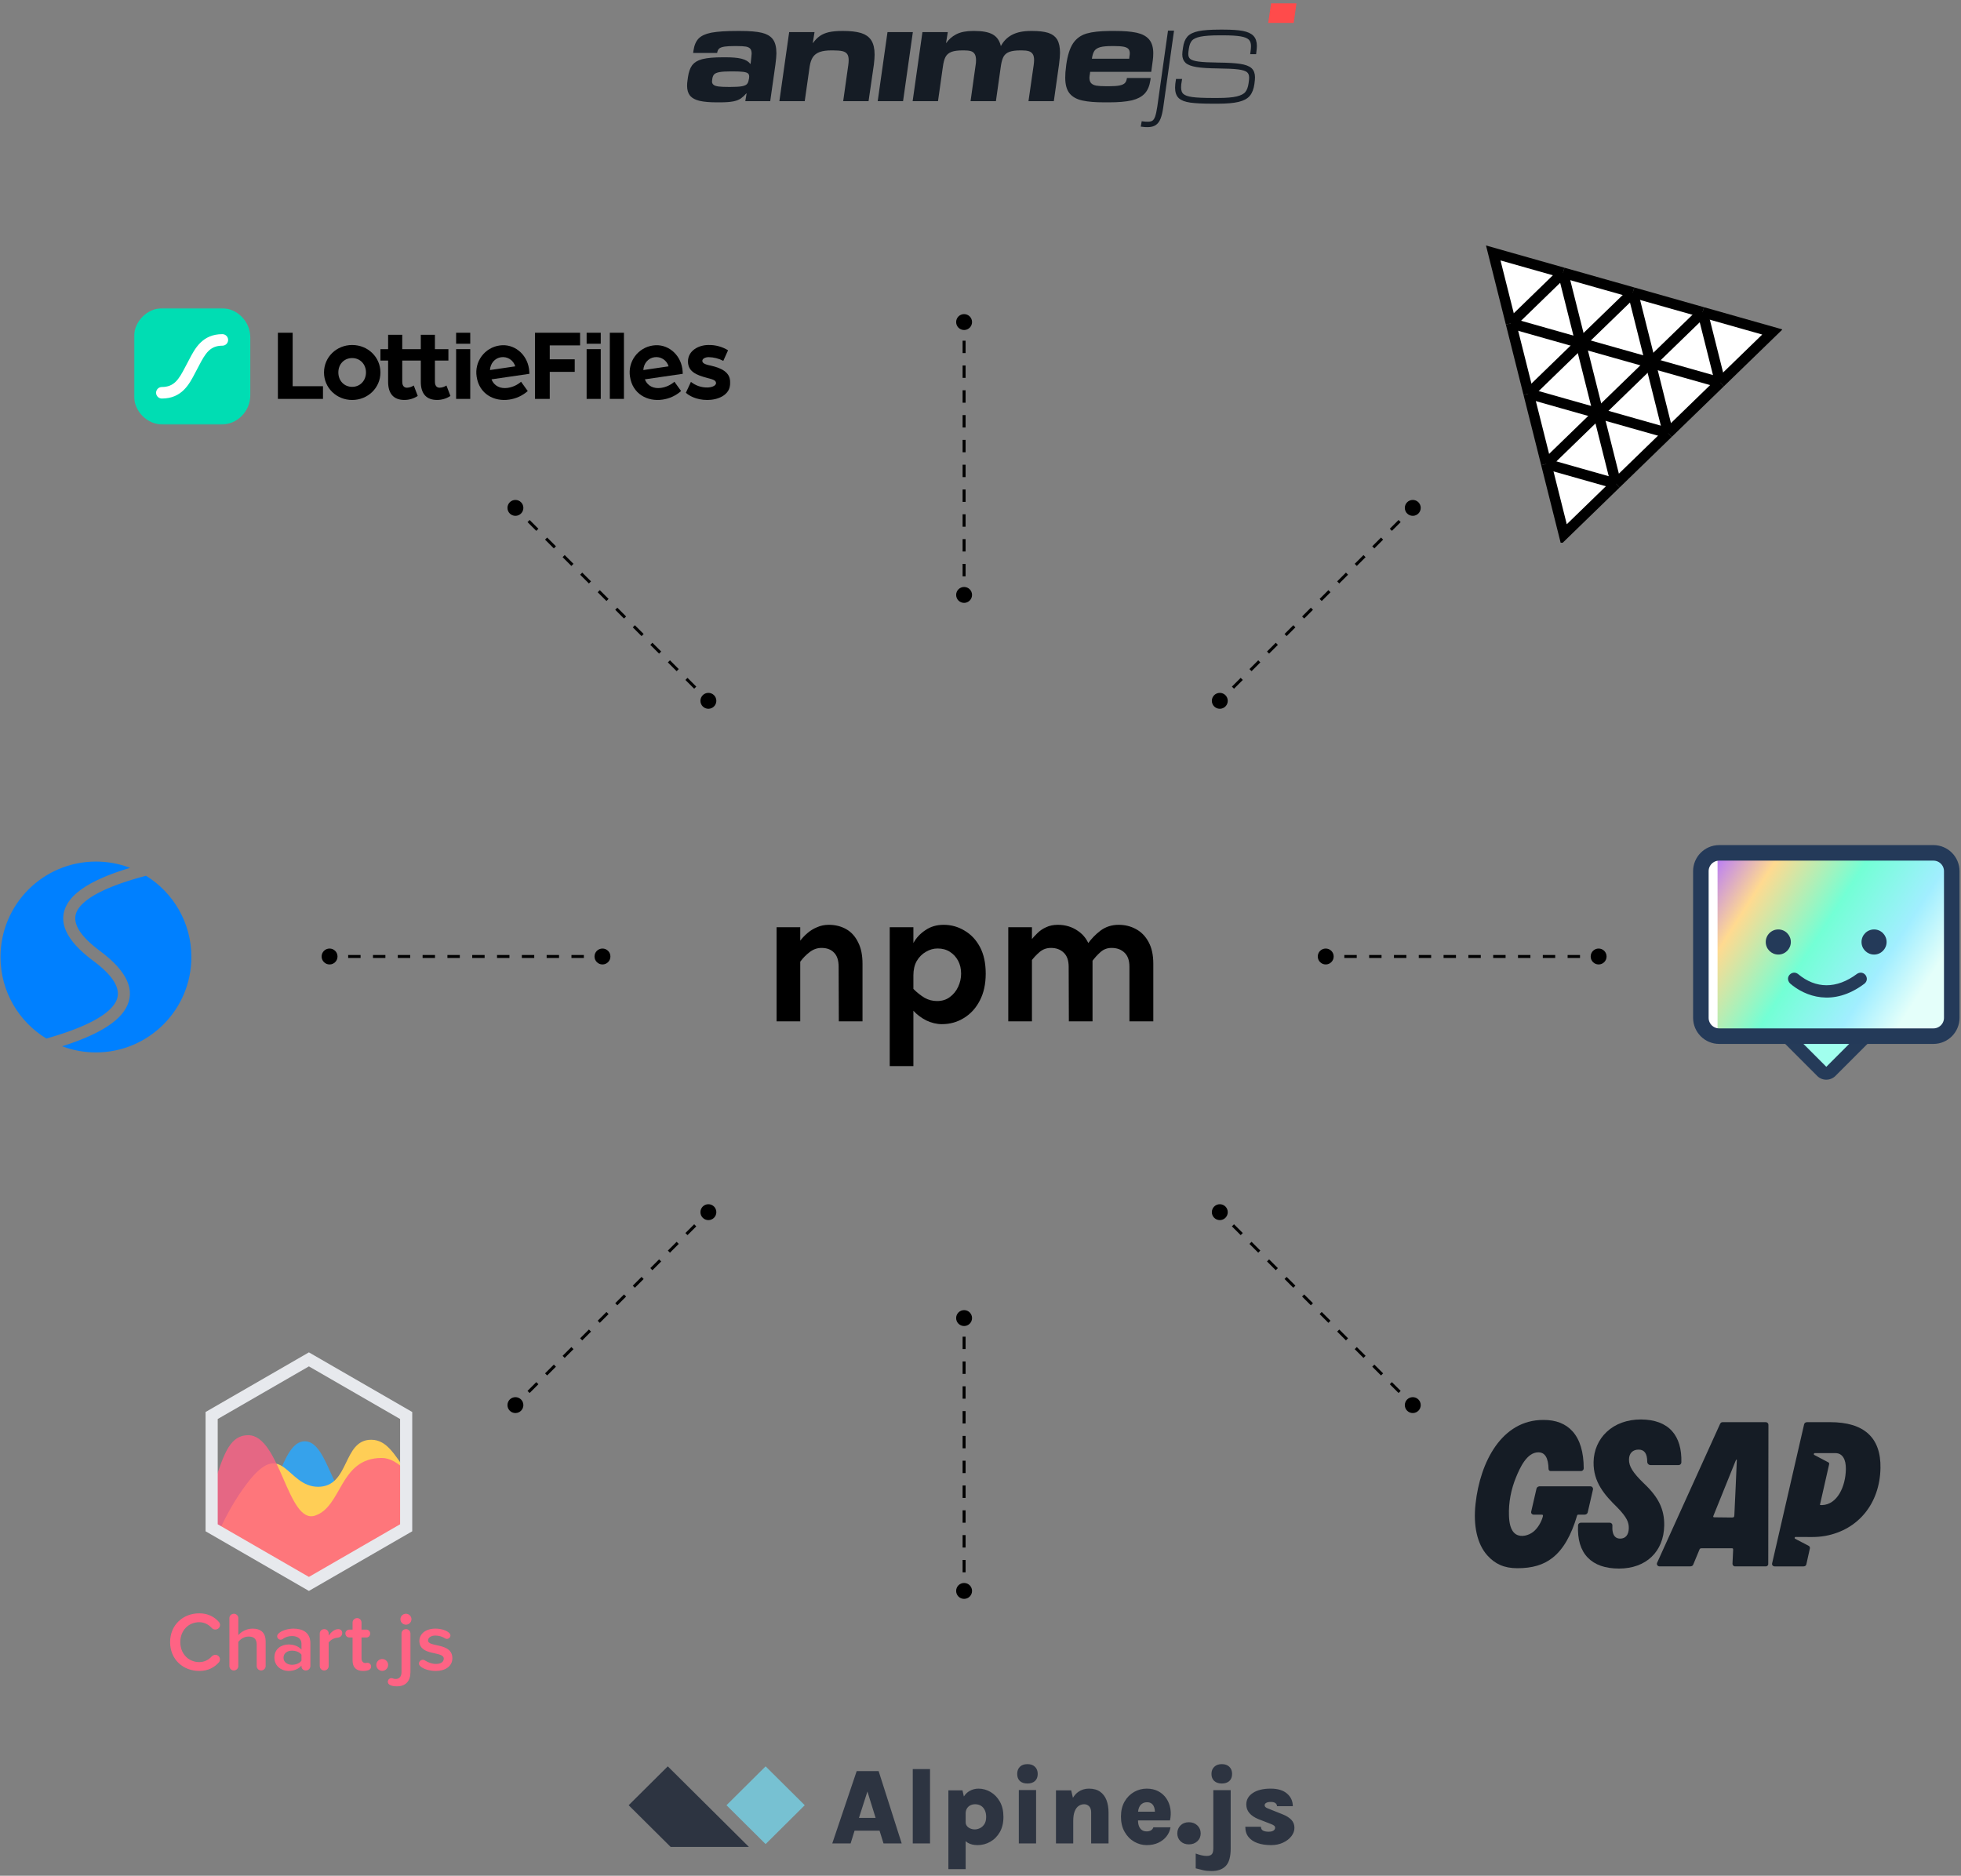 <svg width="1315" height="1258" viewBox="0 0 1315 1258" fill="none" xmlns="http://www.w3.org/2000/svg">
<rect x="0" y="0" width="1315" height="1258" fill="#808080" stroke="none"/>
<path d="M883.667 641.5C883.667 644.446 886.055 646.833 889 646.833C891.945 646.833 894.333 644.446 894.333 641.5C894.333 638.554 891.945 636.167 889 636.167C886.055 636.167 883.667 638.554 883.667 641.5ZM1066.67 641.5C1066.67 644.446 1069.05 646.833 1072 646.833C1074.95 646.833 1077.33 644.446 1077.33 641.5C1077.33 638.554 1074.95 636.167 1072 636.167C1069.05 636.167 1066.67 638.554 1066.67 641.5ZM215.667 641.5C215.667 644.446 218.054 646.833 221 646.833C223.946 646.833 226.333 644.446 226.333 641.5C226.333 638.554 223.946 636.167 221 636.167C218.054 636.167 215.667 638.554 215.667 641.5ZM398.667 641.5C398.667 644.446 401.054 646.833 404 646.833C406.946 646.833 409.333 644.446 409.333 641.5C409.333 638.554 406.946 636.167 404 636.167C401.054 636.167 398.667 638.554 398.667 641.5ZM812.64 812.973C812.64 815.919 815.028 818.307 817.973 818.307C820.919 818.307 823.307 815.919 823.307 812.973C823.307 810.028 820.919 807.64 817.973 807.64C815.028 807.64 812.64 810.028 812.64 812.973ZM942.041 942.374C942.041 945.319 944.428 947.707 947.374 947.707C950.319 947.707 952.707 945.319 952.707 942.374C952.707 939.428 950.319 937.041 947.374 937.041C944.428 937.041 942.041 939.428 942.041 942.374ZM340.293 340.626C340.293 343.572 342.681 345.959 345.626 345.959C348.572 345.959 350.959 343.572 350.959 340.626C350.959 337.681 348.572 335.293 345.626 335.293C342.681 335.293 340.293 337.681 340.293 340.626ZM469.693 470.027C469.693 472.972 472.081 475.36 475.027 475.36C477.972 475.36 480.36 472.972 480.36 470.027C480.36 467.081 477.972 464.693 475.027 464.693C472.081 464.693 469.693 467.081 469.693 470.027ZM641.167 884C641.167 886.945 643.554 889.333 646.5 889.333C649.446 889.333 651.833 886.945 651.833 884C651.833 881.055 649.446 878.667 646.5 878.667C643.554 878.667 641.167 881.055 641.167 884ZM641.167 1067C641.167 1069.95 643.554 1072.33 646.5 1072.33C649.445 1072.33 651.833 1069.95 651.833 1067C651.833 1064.05 649.445 1061.67 646.5 1061.67C643.554 1061.67 641.167 1064.05 641.167 1067ZM641.167 216C641.167 218.946 643.555 221.333 646.5 221.333C649.446 221.333 651.833 218.946 651.833 216C651.833 213.054 649.446 210.667 646.5 210.667C643.555 210.667 641.167 213.054 641.167 216ZM641.167 399C641.167 401.946 643.554 404.333 646.5 404.333C649.446 404.333 651.833 401.946 651.833 399C651.833 396.054 649.446 393.667 646.5 393.667C643.554 393.667 641.167 396.054 641.167 399ZM469.693 812.973C469.693 815.919 472.081 818.307 475.027 818.307C477.972 818.307 480.36 815.919 480.36 812.973C480.36 810.028 477.972 807.64 475.027 807.64C472.081 807.64 469.693 810.028 469.693 812.973ZM340.293 942.374C340.293 945.319 342.681 947.707 345.626 947.707C348.572 947.707 350.959 945.319 350.959 942.374C350.959 939.428 348.572 937.041 345.626 937.041C342.681 937.041 340.293 939.428 340.293 942.374ZM942.041 340.626C942.041 343.572 944.428 345.959 947.374 345.959C950.319 345.959 952.707 343.572 952.707 340.626C952.707 337.681 950.319 335.293 947.374 335.293C944.428 335.293 942.041 337.681 942.041 340.626ZM812.64 470.027C812.64 472.972 815.028 475.36 817.973 475.36C820.919 475.36 823.307 472.972 823.307 470.027C823.307 467.081 820.919 464.693 817.973 464.693C815.028 464.693 812.64 467.081 812.64 470.027ZM889 641.5V642.5H893.159V641.5V640.5H889V641.5ZM901.477 641.5V642.5H909.795V641.5V640.5H901.477V641.5ZM918.114 641.5V642.5H926.432V641.5V640.5H918.114V641.5ZM934.75 641.5V642.5H943.068V641.5V640.5H934.75V641.5ZM951.386 641.5V642.5H959.705V641.5V640.5H951.386V641.5ZM968.023 641.5V642.5H976.341V641.5V640.5H968.023V641.5ZM984.659 641.5V642.5H992.977V641.5V640.5H984.659V641.5ZM1001.3 641.5V642.5H1009.61V641.5V640.5H1001.3V641.5ZM1017.93 641.5V642.5H1026.25V641.5V640.5H1017.93V641.5ZM1034.57 641.5V642.5H1042.89V641.5V640.5H1034.57V641.5ZM1051.2 641.5V642.5H1059.52V641.5V640.5H1051.2V641.5ZM1067.84 641.5V642.5H1072V641.5V640.5H1067.84V641.5ZM221 641.5V642.5H225.159V641.5V640.5H221V641.5ZM233.477 641.5V642.5H241.795V641.5V640.5H233.477V641.5ZM250.114 641.5V642.5H258.432V641.5V640.5H250.114V641.5ZM266.75 641.5V642.5H275.068V641.5V640.5H266.75V641.5ZM283.386 641.5V642.5H291.705V641.5V640.5H283.386V641.5ZM300.023 641.5V642.5H308.341V641.5V640.5H300.023V641.5ZM316.659 641.5V642.5H324.977V641.5V640.5H316.659V641.5ZM333.295 641.5V642.5H341.614V641.5V640.5H333.295V641.5ZM349.932 641.5V642.5H358.25V641.5V640.5H349.932V641.5ZM366.568 641.5V642.5H374.886V641.5V640.5H366.568V641.5ZM383.205 641.5V642.5H391.523V641.5V640.5H383.205V641.5ZM399.841 641.5V642.5H404V641.5V640.5H399.841V641.5ZM817.973 812.973L817.266 813.68L820.207 816.621L820.914 815.914L821.621 815.207L818.68 812.266L817.973 812.973ZM826.796 821.796L826.089 822.503L831.971 828.385L832.678 827.678L833.385 826.971L827.503 821.089L826.796 821.796ZM838.56 833.56L837.853 834.267L843.735 840.149L844.442 839.442L845.149 838.735L839.267 832.853L838.56 833.56ZM850.323 845.324L849.616 846.031L855.498 851.912L856.205 851.205L856.912 850.498L851.031 844.616L850.323 845.324ZM862.087 857.087L861.38 857.794L867.262 863.676L867.969 862.969L868.676 862.262L862.794 856.38L862.087 857.087ZM873.851 868.851L873.144 869.558L879.026 875.44L879.733 874.733L880.44 874.026L874.558 868.144L873.851 868.851ZM885.615 880.615L884.907 881.322L890.789 887.204L891.496 886.496L892.203 885.789L886.322 879.908L885.615 880.615ZM897.378 892.378L896.671 893.085L902.553 898.967L903.26 898.26L903.967 897.553L898.085 891.671L897.378 892.378ZM909.142 904.142L908.435 904.849L914.317 910.731L915.024 910.024L915.731 909.317L909.849 903.435L909.142 904.142ZM920.906 915.906L920.199 916.613L926.08 922.495L926.787 921.788L927.495 921.08L921.613 915.199L920.906 915.906ZM932.669 927.669L931.962 928.376L937.844 934.258L938.551 933.551L939.258 932.844L933.376 926.962L932.669 927.669ZM944.433 939.433L943.726 940.14L946.667 943.081L947.374 942.374L948.081 941.667L945.14 938.726L944.433 939.433ZM345.626 340.626L344.919 341.333L347.86 344.274L348.567 343.567L349.274 342.86L346.333 339.919L345.626 340.626ZM354.449 349.449L353.742 350.156L359.624 356.038L360.331 355.331L361.038 354.624L355.156 348.742L354.449 349.449ZM366.213 361.213L365.505 361.92L371.387 367.801L372.094 367.094L372.801 366.387L366.92 360.505L366.213 361.213ZM377.976 372.976L377.269 373.683L383.151 379.565L383.858 378.858L384.565 378.151L378.683 372.269L377.976 372.976ZM389.74 384.74L389.033 385.447L394.915 391.329L395.622 390.622L396.329 389.915L390.447 384.033L389.74 384.74ZM401.504 396.504L400.796 397.211L406.678 403.093L407.385 402.385L408.093 401.678L402.211 395.796L401.504 396.504ZM413.267 408.267L412.56 408.974L418.442 414.856L419.149 414.149L419.856 413.442L413.974 407.56L413.267 408.267ZM425.031 420.031L424.324 420.738L430.206 426.62L430.913 425.913L431.62 425.206L425.738 419.324L425.031 420.031ZM436.795 431.795L436.088 432.502L441.969 438.384L442.676 437.676L443.384 436.969L437.502 431.088L436.795 431.795ZM448.558 443.558L447.851 444.265L453.733 450.147L454.44 449.44L455.147 448.733L449.265 442.851L448.558 443.558ZM460.322 455.322L459.615 456.029L465.497 461.911L466.204 461.204L466.911 460.497L461.029 454.615L460.322 455.322ZM472.086 467.086L471.379 467.793L474.32 470.734L475.027 470.027L475.734 469.319L472.793 466.379L472.086 467.086ZM646.5 1067H647.5V1062.84H646.5H645.5V1067H646.5ZM646.5 1054.52H647.5V1046.2H646.5H645.5V1054.52H646.5ZM646.5 1037.89H647.5V1029.57H646.5H645.5V1037.89H646.5ZM646.5 1021.25H647.5V1012.93H646.5H645.5V1021.25H646.5ZM646.5 1004.61H647.5V996.295H646.5H645.5V1004.61H646.5ZM646.5 987.977H647.5V979.659H646.5H645.5V987.977H646.5ZM646.5 971.341H647.5V963.023H646.5H645.5V971.341H646.5ZM646.5 954.705H647.5V946.386H646.5H645.5V954.705H646.5ZM646.5 938.068H647.5V929.75H646.5H645.5V938.068H646.5ZM646.5 921.432H647.5V913.114H646.5H645.5V921.432H646.5ZM646.5 904.795H647.5V896.477H646.5H645.5V904.795H646.5ZM646.5 888.159H647.5V884H646.5H645.5V888.159H646.5ZM646.5 399H647.5V394.841H646.5H645.5V399H646.5ZM646.5 386.523H647.5V378.205H646.5H645.5V386.523H646.5ZM646.5 369.886H647.5V361.568H646.5H645.5V369.886H646.5ZM646.5 353.25H647.5V344.932H646.5H645.5V353.25H646.5ZM646.5 336.614H647.5V328.295H646.5H645.5V336.614H646.5ZM646.5 319.977H647.5V311.659H646.5H645.5V319.977H646.5ZM646.5 303.341H647.5V295.023H646.5H645.5V303.341H646.5ZM646.5 286.705L647.5 286.705V278.386H646.5H645.5V286.705H646.5ZM646.5 270.068H647.5V261.75H646.5H645.5V270.068L646.5 270.068ZM646.5 253.432H647.5V245.114H646.5H645.5V253.432H646.5ZM646.5 236.795H647.5V228.477H646.5H645.5V236.795H646.5ZM646.5 220.159L647.5 220.159V216L646.5 216L645.5 216V220.159H646.5ZM345.626 942.374L346.333 943.081L349.274 940.14L348.567 939.433L347.86 938.726L344.919 941.667L345.626 942.374ZM354.449 933.551L355.156 934.258L361.038 928.376L360.331 927.669L359.624 926.962L353.742 932.844L354.449 933.551ZM366.213 921.788L366.92 922.495L372.801 916.613L372.094 915.906L371.387 915.199L365.505 921.08L366.213 921.788ZM377.976 910.024L378.683 910.731L384.565 904.849L383.858 904.142L383.151 903.435L377.269 909.317L377.976 910.024ZM389.74 898.26L390.447 898.967L396.329 893.085L395.622 892.378L394.915 891.671L389.033 897.553L389.74 898.26ZM401.504 886.496L402.211 887.204L408.093 881.322L407.385 880.615L406.678 879.907L400.796 885.789L401.504 886.496ZM413.267 874.733L413.974 875.44L419.856 869.558L419.149 868.851L418.442 868.144L412.56 874.026L413.267 874.733ZM425.031 862.969L425.738 863.676L431.62 857.794L430.913 857.087L430.206 856.38L424.324 862.262L425.031 862.969ZM436.795 851.205L437.502 851.912L443.384 846.031L442.676 845.324L441.969 844.616L436.088 850.498L436.795 851.205ZM448.558 839.442L449.265 840.149L455.147 834.267L454.44 833.56L453.733 832.853L447.851 838.735L448.558 839.442ZM460.322 827.678L461.029 828.385L466.911 822.503L466.204 821.796L465.497 821.089L459.615 826.971L460.322 827.678ZM472.086 815.914L472.793 816.621L475.734 813.68L475.027 812.973L474.32 812.266L471.379 815.207L472.086 815.914ZM817.973 470.027L818.68 470.734L821.621 467.793L820.914 467.086L820.207 466.379L817.266 469.32L817.973 470.027ZM826.796 461.204L827.503 461.911L833.385 456.029L832.678 455.322L831.971 454.615L826.089 460.497L826.796 461.204ZM838.56 449.44L839.267 450.147L845.149 444.265L844.442 443.558L843.735 442.851L837.853 448.733L838.56 449.44ZM850.324 437.676L851.031 438.384L856.912 432.502L856.205 431.795L855.498 431.088L849.616 436.969L850.324 437.676ZM862.087 425.913L862.794 426.62L868.676 420.738L867.969 420.031L867.262 419.324L861.38 425.206L862.087 425.913ZM873.851 414.149L874.558 414.856L880.44 408.974L879.733 408.267L879.026 407.56L873.144 413.442L873.851 414.149ZM885.615 402.385L886.322 403.093L892.204 397.211L891.496 396.504L890.789 395.796L884.907 401.678L885.615 402.385ZM897.378 390.622L898.085 391.329L903.967 385.447L903.26 384.74L902.553 384.033L896.671 389.915L897.378 390.622ZM909.142 378.858L909.849 379.565L915.731 373.683L915.024 372.976L914.317 372.269L908.435 378.151L909.142 378.858ZM920.906 367.094L921.613 367.801L927.495 361.92L926.787 361.213L926.08 360.505L920.199 366.387L920.906 367.094ZM932.669 355.331L933.376 356.038L939.258 350.156L938.551 349.449L937.844 348.742L931.962 354.624L932.669 355.331ZM944.433 343.567L945.14 344.274L948.081 341.333L947.374 340.626L946.667 339.919L943.726 342.86L944.433 343.567Z" fill="black"/>
<path d="M757.375 685V648.375C757.375 644.125 756.25 640.958 754 638.875C751.833 636.792 748.958 635.75 745.375 635.75C742.542 635.75 740.083 636.667 738 638.5C735.917 640.333 733.958 642.5 732.125 645L729.125 633.375C731.625 629.792 734.583 626.708 738 624.125C741.5 621.542 745.542 620.25 750.125 620.25C754.375 620.25 758.25 621.208 761.75 623.125C765.333 625.042 768.167 627.958 770.25 631.875C772.333 635.708 773.375 640.5 773.375 646.25V685H757.375ZM676.125 685V621.875H692V685H676.125ZM716.75 685L716.625 648.375C716.625 644.125 715.5 640.958 713.25 638.875C711.083 636.792 708.25 635.75 704.75 635.75C701.833 635.75 699.292 636.667 697.125 638.5C694.958 640.333 692.958 642.5 691.125 645V630.875C692.458 629.125 693.958 627.458 695.625 625.875C697.292 624.208 699.25 622.875 701.5 621.875C703.75 620.792 706.375 620.25 709.375 620.25C714.458 620.25 718.958 621.625 722.875 624.375C726.875 627.042 729.667 631 731.25 636.25L732.625 642.25V685H716.75Z" fill="black"/>
<path d="M596.625 715V621.875H612.5V632.5C614.333 629.083 617 626.208 620.5 623.875C624 621.458 628.083 620.25 632.75 620.25C637.833 620.25 642.5 621.542 646.75 624.125C651.083 626.625 654.542 630.292 657.125 635.125C659.708 639.958 661 645.917 661 653C661 660 659.667 666.042 657 671.125C654.417 676.125 650.875 680 646.375 682.75C641.958 685.5 637.042 686.875 631.625 686.875C628.125 686.875 624.625 686.042 621.125 684.375C617.708 682.625 614.833 680.458 612.5 677.875V715H596.625ZM628.375 671.375C631.708 671.375 634.542 670.5 636.875 668.75C639.292 667 641.167 664.708 642.5 661.875C643.833 659.042 644.5 656.083 644.5 653C644.5 649.75 643.833 646.875 642.5 644.375C641.167 641.875 639.333 639.875 637 638.375C634.667 636.875 631.917 636.125 628.75 636.125C626 636.125 623.375 636.875 620.875 638.375C618.375 639.792 616.333 641.833 614.75 644.5C613.25 647.167 612.5 650.375 612.5 654.125V663.25C614.833 665.583 617.292 667.542 619.875 669.125C622.458 670.625 625.292 671.375 628.375 671.375Z" fill="black"/>
<path d="M562.5 685L562.375 648.375C562.375 644.125 561.333 640.958 559.25 638.875C557.25 636.792 554.458 635.75 550.875 635.75C548.042 635.75 545.417 636.667 543 638.5C540.583 640.333 538.458 642.5 536.625 645V630.875C537.958 629.125 539.542 627.458 541.375 625.875C543.292 624.208 545.458 622.875 547.875 621.875C550.292 620.792 552.917 620.25 555.75 620.25C560.083 620.25 563.958 621.208 567.375 623.125C570.792 625.042 573.458 627.958 575.375 631.875C577.375 635.708 578.375 640.5 578.375 646.25V685H562.5ZM520.75 685V621.875H536.625V685H520.75Z" fill="black"/>
<path d="M1224.74 721.586L1201.12 698.006H1248.25L1224.74 721.586Z" fill="#A1FFEE"/>
<path d="M1308.8 584.288L1296.52 571.997H1152.84L1140.56 584.288V682.635L1152.84 694.929H1296.52L1308.8 682.635V584.289V584.288Z" fill="url(#paint0_linear_2039_287)"/>
<path d="M1142.23 576.385H1151.75V692.707H1142.23V576.385Z" fill="white"/>
<path d="M1192.48 640.199C1197.13 640.199 1200.89 636.43 1200.89 631.78C1200.89 627.129 1197.13 623.36 1192.48 623.36C1187.84 623.36 1184.07 627.129 1184.07 631.78C1184.07 636.43 1187.84 640.199 1192.48 640.199Z" fill="#243A59"/>
<path d="M1256.7 640.199C1261.35 640.199 1265.11 636.43 1265.11 631.78C1265.11 627.129 1261.35 623.36 1256.7 623.36C1252.05 623.36 1248.29 627.129 1248.29 631.78C1248.29 636.43 1252.05 640.199 1256.7 640.199Z" fill="#243A59"/>
<path d="M1245.37 653.078C1249.99 650.233 1254.21 656.334 1250.32 659.677C1229.26 675.622 1210.29 668.216 1200.35 659.552C1196.4 655.267 1201.97 650.21 1205.76 653.289C1217.6 663.184 1231.55 663.455 1245.37 653.078Z" fill="#253B59"/>
<path d="M1254.34 698.03L1230.72 721.674C1227.35 724.958 1221.85 724.958 1218.58 721.605L1195.1 698.1L1195.16 698.007H1207.23L1224.67 715.469L1224.68 715.477H1224.68L1242.14 698.007H1254.37L1254.34 698.03L1254.34 698.03Z" fill="#253B59"/>
<path d="M1308.8 584.288C1308.8 577.505 1303.3 571.996 1296.52 571.996H1152.84C1146.07 571.996 1140.56 577.505 1140.56 584.288V682.635C1140.56 689.42 1146.07 694.929 1152.84 694.929H1296.52C1303.3 694.929 1308.8 689.42 1308.8 682.635V584.289V584.288Z" stroke="#243A59" stroke-width="10.42"/>
<g clip-path="url(#clip0_2039_287)">
<path d="M1068.27 998.71V998.753L1064.69 1014.3C1064.5 1015.18 1063.62 1015.83 1062.61 1015.83H1058.28C1058.13 1015.83 1057.98 1015.88 1057.85 1015.97C1057.73 1016.07 1057.63 1016.2 1057.59 1016.35C1053.6 1029.89 1048.2 1039.21 1041.07 1044.8C1035 1049.56 1027.53 1051.77 1017.53 1051.77C1008.56 1051.77 1002.51 1048.88 997.373 1043.18C990.591 1035.63 987.788 1023.29 989.486 1008.42C992.545 980.497 1007.01 952.32 1034.86 952.32C1043.34 952.243 1049.99 954.86 1054.62 960.087C1059.51 965.61 1061.99 973.933 1062.01 984.823C1062 985.301 1061.8 985.755 1061.46 986.088C1061.11 986.422 1060.66 986.609 1060.18 986.61H1039.77C1039.41 986.599 1039.07 986.451 1038.82 986.197C1038.57 985.943 1038.42 985.601 1038.42 985.243C1038.25 977.713 1036.02 974.043 1031.58 974.043C1023.76 974.043 1019.15 984.677 1016.7 990.573C1013.28 998.807 1011.54 1007.75 1011.88 1016.65C1012.05 1020.8 1012.71 1026.63 1016.64 1029.05C1020.13 1031.19 1025.1 1029.77 1028.12 1027.4C1031.13 1025.03 1033.55 1020.92 1034.57 1017.18C1034.71 1016.66 1034.72 1016.26 1034.58 1016.07C1034.44 1015.89 1034.04 1015.85 1033.74 1015.85H1028.5C1028.22 1015.85 1027.95 1015.79 1027.7 1015.67C1027.45 1015.56 1027.22 1015.39 1027.04 1015.17C1026.91 1015.01 1026.81 1014.81 1026.76 1014.6C1026.71 1014.39 1026.71 1014.18 1026.75 1013.97L1030.34 998.387C1030.51 997.587 1031.23 996.987 1032.12 996.877V996.84H1066.52C1066.6 996.84 1066.68 996.84 1066.75 996.857C1067.65 996.97 1068.28 997.803 1068.26 998.71H1068.27Z" fill="#151C25"/>
<path d="M1127.48 980.833C1127.46 981.308 1127.26 981.758 1126.92 982.089C1126.58 982.419 1126.13 982.604 1125.65 982.603H1106.86C1105.62 982.603 1104.6 981.603 1104.6 980.387C1104.6 974.893 1102.7 972.22 1098.82 972.22C1094.93 972.22 1092.43 974.61 1092.36 978.78C1092.27 983.43 1094.9 987.653 1102.38 994.913C1112.22 1004.16 1116.17 1012.35 1115.98 1023.18C1115.67 1040.68 1103.78 1052 1085.69 1052C1076.45 1052 1069.39 1049.52 1064.7 1044.64C1059.93 1039.69 1057.75 1032.42 1058.21 1023.03C1058.22 1022.55 1058.42 1022.1 1058.76 1021.77C1059.1 1021.44 1059.56 1021.26 1060.03 1021.26H1079.48C1079.75 1021.26 1080.01 1021.33 1080.26 1021.45C1080.5 1021.57 1080.71 1021.74 1080.88 1021.96C1081.03 1022.13 1081.14 1022.34 1081.2 1022.56C1081.26 1022.78 1081.27 1023.01 1081.23 1023.24C1081.02 1026.62 1081.61 1029.15 1082.94 1030.55C1083.79 1031.46 1084.98 1031.92 1086.46 1031.92C1090.05 1031.92 1092.16 1029.38 1092.24 1024.95C1092.3 1021.13 1091.1 1017.77 1084.51 1010.99C1076 1002.67 1068.38 994.07 1068.61 980.553C1068.75 972.717 1071.86 965.547 1077.37 960.367C1083.2 954.893 1091.17 952 1100.41 952C1109.68 952.067 1116.7 954.71 1121.29 959.863C1125.63 964.75 1127.72 971.803 1127.48 980.83L1127.48 980.833Z" fill="#151C25"/>
<path d="M1185.75 1048.71L1185.87 955.6C1185.87 955.367 1185.83 955.135 1185.74 954.919C1185.66 954.703 1185.53 954.506 1185.36 954.34C1185.2 954.175 1185 954.044 1184.79 953.955C1184.57 953.866 1184.34 953.821 1184.11 953.823H1155.02C1154.04 953.823 1153.61 954.663 1153.33 955.223L1111.21 1048.14V1048.16L1111.19 1048.18C1110.72 1049.32 1111.61 1050.54 1112.85 1050.54H1133.18C1134.28 1050.54 1135 1050.21 1135.36 1049.52L1139.4 1039.8C1139.9 1038.51 1139.99 1038.39 1141.4 1038.39H1160.83C1162.19 1038.39 1162.22 1038.41 1162.19 1039.74L1161.76 1048.77C1161.75 1049 1161.8 1049.23 1161.88 1049.45C1161.97 1049.67 1162.1 1049.86 1162.26 1050.03C1162.43 1050.19 1162.62 1050.32 1162.84 1050.41C1163.05 1050.5 1163.28 1050.55 1163.52 1050.54H1184.06C1184.31 1050.55 1184.56 1050.49 1184.8 1050.39C1185.03 1050.28 1185.23 1050.13 1185.4 1049.94C1185.54 1049.77 1185.65 1049.57 1185.71 1049.36C1185.77 1049.15 1185.78 1048.92 1185.75 1048.71ZM1149.76 1017.62C1149.57 1017.62 1149.42 1017.62 1149.3 1017.6C1149.23 1017.6 1149.16 1017.58 1149.1 1017.54C1149.03 1017.51 1148.98 1017.46 1148.94 1017.4C1148.9 1017.34 1148.87 1017.28 1148.86 1017.2C1148.84 1017.13 1148.85 1017.06 1148.86 1016.99C1148.9 1016.86 1148.96 1016.68 1149.04 1016.45L1163.61 980.36C1163.74 980.003 1163.9 979.653 1164.07 979.313C1164.3 978.83 1164.59 978.797 1164.68 979.157C1164.76 979.457 1163.01 1016.22 1163.01 1016.22C1162.87 1017.59 1162.81 1017.65 1161.45 1017.76L1149.77 1017.63H1149.74L1149.76 1017.62Z" fill="#151C25"/>
<path d="M1227.19 953.823H1211.75C1210.93 953.823 1210.02 954.257 1209.8 955.23L1188.31 1048.66C1188.26 1048.87 1188.26 1049.09 1188.31 1049.3C1188.37 1049.51 1188.46 1049.71 1188.6 1049.87C1188.78 1050.08 1189 1050.25 1189.26 1050.37C1189.51 1050.49 1189.78 1050.55 1190.06 1050.55H1209.36C1210.4 1050.55 1211.11 1050.04 1211.3 1049.15C1211.3 1049.15 1213.64 1038.59 1213.65 1038.56C1213.81 1037.74 1213.53 1037.1 1212.79 1036.71C1212.44 1036.53 1212.09 1036.35 1211.75 1036.17L1208.4 1034.43L1205.07 1032.69L1203.78 1032.02C1203.68 1031.96 1203.59 1031.88 1203.53 1031.78C1203.47 1031.68 1203.44 1031.57 1203.44 1031.45C1203.45 1031.28 1203.52 1031.11 1203.64 1030.99C1203.77 1030.87 1203.93 1030.8 1204.1 1030.8L1214.68 1030.85C1217.85 1030.87 1221.01 1030.64 1224.13 1030.07C1246.03 1026.02 1260.58 1008.45 1261 984.55C1261.36 964.15 1249.98 953.813 1227.21 953.813L1227.19 953.823ZM1221.94 1009.42H1221.52C1220.6 1009.42 1220.43 1009.32 1220.4 1009.29C1220.39 1009.27 1226.5 982.38 1226.51 982.343C1226.66 981.567 1226.66 981.12 1226.18 980.857C1225.56 980.517 1216.64 975.803 1216.64 975.803C1216.53 975.749 1216.44 975.667 1216.38 975.565C1216.33 975.464 1216.3 975.348 1216.3 975.23C1216.3 975.059 1216.37 974.896 1216.5 974.777C1216.62 974.657 1216.78 974.59 1216.95 974.59H1231.07C1235.47 974.723 1237.92 978.66 1237.8 985.38C1237.6 997.02 1232.07 1009.01 1221.94 1009.43V1009.42Z" fill="#151C25"/>
</g>
<path d="M570.412 1236.33L573.054 1227.8H589.813L592.456 1236.33H604.654L589.198 1187.86H574.466L558.105 1236.33H570.412ZM587.171 1219.24H575.986L581.669 1201.51L587.171 1219.24ZM623.657 1236.33V1186.48H612.074V1236.33H623.657ZM647.547 1253.59L647.546 1234.83L647.582 1234.86C647.946 1235.2 648.335 1235.5 648.749 1235.76L648.958 1235.89C650.72 1236.95 652.916 1237.48 655.546 1237.48C658.563 1237.48 661.392 1236.74 664.034 1235.24C666.677 1233.75 668.812 1231.6 670.441 1228.78C672.07 1225.96 672.884 1222.55 672.884 1218.56C672.884 1214.54 672.082 1211.12 670.477 1208.3C668.873 1205.48 666.791 1203.33 664.233 1201.83C661.675 1200.34 658.973 1199.59 656.125 1199.59C653.978 1199.59 651.951 1200.14 650.044 1201.24C648.672 1202.03 647.49 1203.16 646.499 1204.64L646.356 1204.86L645.411 1200.75H635.964V1253.59H647.547ZM653.7 1226.94C652.59 1226.94 651.565 1226.73 650.623 1226.32C649.682 1225.91 648.934 1225.35 648.379 1224.63C647.824 1223.9 647.547 1223.06 647.547 1222.1H647.546V1216.25L647.55 1216C647.582 1214.93 647.817 1213.99 648.256 1213.16L648.361 1212.98C648.904 1212.05 649.658 1211.33 650.623 1210.83C651.589 1210.32 652.687 1210.07 653.917 1210.07C655.438 1210.07 656.747 1210.42 657.845 1211.12C658.943 1211.82 659.793 1212.8 660.397 1214.08C661 1215.36 661.301 1216.85 661.301 1218.56C661.301 1220.58 660.897 1222.21 660.089 1223.43C659.28 1224.66 658.291 1225.55 657.121 1226.11C655.95 1226.66 654.81 1226.94 653.7 1226.94ZM688.992 1196.16C691.115 1196.16 692.792 1195.6 694.023 1194.48C695.254 1193.36 695.869 1191.78 695.869 1189.73C695.869 1187.74 695.254 1186.14 694.023 1184.95C692.792 1183.76 691.115 1183.16 688.992 1183.16C686.796 1183.16 685.101 1183.76 683.906 1184.95C682.712 1186.14 682.114 1187.74 682.114 1189.73C682.114 1191.78 682.712 1193.36 683.906 1194.48C685.101 1195.6 686.796 1196.16 688.992 1196.16ZM694.783 1236.33V1200.53H683.2V1236.33H694.783ZM719.687 1236.33V1221.34L719.689 1220.97C719.716 1218.54 720.018 1216.56 720.593 1215.01L720.682 1214.78C721.346 1213.13 722.232 1211.94 723.342 1211.19C724.452 1210.44 725.671 1210.07 726.998 1210.07C728.301 1210.07 729.411 1210.52 730.328 1211.42C731.245 1212.33 731.704 1213.72 731.704 1215.6V1236.33H743.359V1215.6C743.359 1212.49 742.901 1209.73 741.984 1207.32C741.067 1204.92 739.637 1203.03 737.694 1201.65C735.752 1200.28 733.248 1199.59 730.184 1199.59C727.505 1199.59 725.11 1200.34 722.998 1201.83C721.688 1202.76 720.549 1204.02 719.583 1205.6L719.483 1205.77L718.311 1200.75H708.104V1236.33H719.687ZM768.95 1237.48C771.894 1237.48 774.494 1236.95 776.75 1235.89C779.007 1234.84 780.841 1233.4 782.252 1231.6C783.664 1229.79 784.551 1227.78 784.913 1225.56H773.402C773.089 1226.5 772.534 1227.19 771.737 1227.62C770.941 1228.06 770.012 1228.27 768.95 1228.27C767.647 1228.27 766.567 1227.97 765.71 1227.35C764.854 1226.74 764.208 1225.88 763.774 1224.77C763.34 1223.66 763.122 1222.35 763.122 1220.83L763.123 1220.91H784.551C785.122 1218.35 785.234 1215.87 784.885 1213.45L784.822 1213.05C784.4 1210.51 783.507 1208.23 782.144 1206.2C780.78 1204.18 778.989 1202.57 776.769 1201.38C774.548 1200.19 771.942 1199.59 768.95 1199.59C765.934 1199.59 763.11 1200.34 760.48 1201.83C757.85 1203.33 755.726 1205.48 754.109 1208.28C752.493 1211.09 751.684 1214.45 751.684 1218.38C751.684 1222.3 752.499 1225.7 754.128 1228.56C755.756 1231.43 757.886 1233.63 760.516 1235.17C763.147 1236.71 765.958 1237.48 768.95 1237.48ZM774.451 1215.05H763.174L763.175 1215.04C763.263 1214.06 763.461 1213.18 763.769 1212.41L763.864 1212.18C764.359 1211.06 765.059 1210.21 765.964 1209.62C766.869 1209.03 767.937 1208.73 769.167 1208.73C770.277 1208.73 771.188 1208.96 771.9 1209.4C772.612 1209.85 773.161 1210.44 773.547 1211.17C773.933 1211.91 774.193 1212.71 774.325 1213.57C774.392 1214.01 774.432 1214.44 774.447 1214.86L774.451 1215.05ZM797.22 1236.98C799.512 1236.98 801.406 1236.29 802.902 1234.9C804.399 1233.52 805.147 1231.75 805.147 1229.61C805.147 1227.47 804.399 1225.69 802.902 1224.26C801.406 1222.84 799.512 1222.13 797.22 1222.13C794.927 1222.13 793.063 1222.84 791.627 1224.26C790.191 1225.69 789.474 1227.47 789.474 1229.61C789.474 1231.73 790.191 1233.49 791.627 1234.88C793.063 1236.28 794.927 1236.98 797.22 1236.98ZM819.336 1196.16C821.459 1196.16 823.136 1195.6 824.367 1194.48C825.598 1193.36 826.213 1191.78 826.213 1189.73C826.213 1187.74 825.598 1186.14 824.367 1184.95C823.136 1183.76 821.459 1183.16 819.336 1183.16C817.212 1183.16 815.523 1183.76 814.268 1184.95C813.013 1186.14 812.386 1187.74 812.386 1189.73C812.386 1191.78 813.013 1193.36 814.268 1194.48C815.523 1195.6 817.212 1196.16 819.336 1196.16ZM812.422 1254.86C816.645 1254.86 819.842 1253.71 822.014 1251.41C824.186 1249.11 825.272 1245.23 825.272 1239.76V1200.61H813.617V1239.54C813.617 1241.61 813.249 1243 812.513 1243.7C811.777 1244.4 810.661 1244.74 809.164 1244.74C808.006 1244.74 806.751 1244.58 805.4 1244.24C804.049 1243.9 802.854 1243.53 801.817 1243.12V1253.05C803.482 1253.51 805.135 1253.92 806.775 1254.3C808.416 1254.67 810.299 1254.86 812.422 1254.86ZM852.347 1237.48C855.339 1237.48 858.018 1236.93 860.383 1235.82C862.747 1234.72 864.612 1233.28 865.975 1231.51C867.338 1229.74 868.02 1227.86 868.02 1225.89C868.02 1223.72 867.32 1221.92 865.921 1220.47C864.521 1219.03 862.603 1217.82 860.165 1216.86L850.32 1212.92C848.8 1212.39 848.04 1211.67 848.04 1210.76C848.04 1210.08 848.402 1209.54 849.125 1209.13C849.849 1208.72 850.839 1208.52 852.094 1208.52C853.614 1208.52 854.7 1208.8 855.351 1209.37C856.003 1209.93 856.329 1210.6 856.329 1211.37H866.934C866.91 1207.95 865.619 1205.13 863.061 1202.92C860.503 1200.7 856.847 1199.59 852.094 1199.59C847.026 1199.59 843.032 1200.57 840.113 1202.52C837.193 1204.47 835.733 1207.02 835.733 1210.18C835.733 1212.42 836.427 1214.35 837.814 1215.98C839.202 1217.6 841.174 1218.94 843.732 1220L852.383 1223.36C853.3 1223.72 853.976 1224.08 854.41 1224.45C854.845 1224.81 855.062 1225.29 855.062 1225.89C855.062 1226.35 854.905 1226.77 854.591 1227.17C854.277 1227.57 853.807 1227.89 853.179 1228.13C852.552 1228.37 851.756 1228.49 850.79 1228.49C849.198 1228.49 847.937 1228.25 847.008 1227.77C846.079 1227.29 845.59 1226.42 845.542 1225.17H835.081C835.057 1227.94 835.775 1230.23 837.235 1232.05C838.695 1233.87 840.728 1235.23 843.334 1236.13C845.94 1237.03 848.944 1237.48 852.347 1237.48Z" fill="#2D3441"/>
<path fill-rule="evenodd" clip-rule="evenodd" d="M513.402 1184.65L539.643 1210.72L513.402 1236.79L487.162 1210.72L513.402 1184.65Z" fill="#77C1D2"/>
<path fill-rule="evenodd" clip-rule="evenodd" d="M447.801 1184.65L502.201 1238.69H449.72L421.56 1210.72L447.801 1184.65Z" fill="#2D3441"/>
<g clip-path="url(#clip1_2039_287)">
<path d="M97.922 587.346C116.173 598.62 128.335 618.807 128.335 641.835C128.335 677.181 99.681 705.835 64.335 705.835C56.627 705.835 49.237 704.472 42.396 701.973L41.665 701.701L42.855 701.318L44.385 700.817L45.14 700.564L45.888 700.311L47.364 699.803L48.813 699.291L50.234 698.776L51.629 698.258L52.317 697.997L53.671 697.473C55.101 696.913 56.486 696.346 57.824 695.774L58.819 695.343L60.038 694.802C60.574 694.56 61.102 694.318 61.622 694.074L62.396 693.708L63.535 693.155L64.094 692.878L64.646 692.599L65.731 692.039C74.837 687.263 81.023 682.074 84.308 676.385C91.267 664.331 85.189 651.45 67.742 638.318L66.322 637.254L65.459 636.592L64.622 635.936L63.809 635.284L63.022 634.638L62.638 634.316L62.259 633.996L61.521 633.36L60.984 632.886L60.461 632.414L59.785 631.79L59.133 631.171L58.505 630.556L58.201 630.251L57.902 629.946L57.323 629.341C50.426 622.009 48.886 615.733 52.017 610.309C53.611 607.549 56.374 604.835 60.301 602.192L60.778 601.875L61.529 601.392C61.869 601.177 62.216 600.964 62.571 600.75L63.109 600.43L63.939 599.952L64.794 599.476L65.453 599.12L66.126 598.764L67.047 598.293C67.747 597.939 68.47 597.588 69.214 597.238L69.966 596.888L70.991 596.424L71.513 596.192L72.577 595.731L73.119 595.501L74.222 595.043L74.784 594.815L75.926 594.36L76.507 594.133L77.689 593.681L78.896 593.232L79.509 593.008L80.756 592.561L82.028 592.117L83.327 591.676L83.986 591.456L85.323 591.018L86.687 590.582L88.076 590.149L89.491 589.718L90.933 589.289L92.771 588.758L94.65 588.23L96.958 587.602L97.922 587.346ZM64.335 577.835C72.118 577.835 79.576 579.224 86.476 581.768L87.213 582.045L86.746 582.187L84.466 582.889L83.72 583.126L82.247 583.6L80.801 584.079L79.382 584.561L77.99 585.047L76.625 585.537L75.952 585.783L74.3 586.404L72.689 587.03L71.431 587.535L70.812 587.789L69.594 588.301C57.147 593.605 48.99 599.553 45.089 606.309C38.28 618.102 44.456 630.815 61.905 643.943L63.325 645.008L64.187 645.67L65.024 646.327L65.433 646.654L66.233 647.304L66.815 647.788L67.384 648.27L68.121 648.908L68.48 649.226L69.18 649.857C69.561 650.207 69.931 650.555 70.29 650.9L70.82 651.416L71.583 652.185L72.308 652.947C79.175 660.33 80.643 666.732 77.38 672.385C75.268 676.042 71.236 679.643 65.294 683.138L64.748 683.456L63.864 683.957L62.954 684.456C62.441 684.733 61.916 685.009 61.378 685.285L60.563 685.697L59.56 686.191L58.532 686.683L57.476 687.174L56.939 687.418L55.844 687.906L54.724 688.393L53.577 688.877L52.993 689.118L51.807 689.6L51.204 689.84L50.594 690.08L49.355 690.558L48.09 691.034L46.799 691.508L45.481 691.98L44.138 692.45L43.456 692.684L42.073 693.151L41.371 693.383L39.949 693.847L38.501 694.308L36.653 694.882L34.764 695.453L33.224 695.906L31.075 696.524C12.642 685.29 0.335 665 0.335 641.835C0.335 606.489 28.989 577.835 64.335 577.835Z" fill="#0080FF"/>
</g>
<g clip-path="url(#clip2_2039_287)">
<path d="M1048.66 358.281L1001.25 169.75L1188.75 222.406" fill="white"/>
<path d="M1071.81 277.25L1083.66 324.406" stroke="black" stroke-width="7" stroke-miterlimit="10"/>
<path d="M1118.59 290.5L1071.81 277.25" stroke="black" stroke-width="7" stroke-miterlimit="10"/>
<path d="M1083.66 324.406L1118.59 290.5" stroke="black" stroke-width="7" stroke-miterlimit="10"/>
<path d="M1083.66 324.406L1036.88 311.156" stroke="black" stroke-width="7" stroke-miterlimit="10"/>
<path d="M1036.88 311.156L1048.72 358.344L1083.66 324.406" stroke="black" stroke-width="7" stroke-miterlimit="10"/>
<path d="M1036.88 311.156L1071.81 277.25" stroke="black" stroke-width="7" stroke-miterlimit="10"/>
<path d="M1071.81 277.25L1106.78 243.312" stroke="black" stroke-width="7" stroke-miterlimit="10"/>
<path d="M1106.78 243.312L1141.72 209.406" stroke="black" stroke-width="7" stroke-miterlimit="10"/>
<path d="M1094.94 196.156L1106.78 243.312" stroke="black" stroke-width="7" stroke-miterlimit="10"/>
<path d="M1106.78 243.313L1059.97 230.094" stroke="black" stroke-width="7" stroke-miterlimit="10"/>
<path d="M1059.97 230.094L1071.81 277.25" stroke="black" stroke-width="7" stroke-miterlimit="10"/>
<path d="M1071.81 277.25L1025.03 264" stroke="black" stroke-width="7" stroke-miterlimit="10"/>
<path d="M1025.03 264L1036.88 311.156" stroke="black" stroke-width="7" stroke-miterlimit="10"/>
<path d="M1013.19 216.844L1025.03 264" stroke="black" stroke-width="7" stroke-miterlimit="10"/>
<path d="M1059.97 230.094L1013.19 216.844" stroke="black" stroke-width="7" stroke-miterlimit="10"/>
<path d="M1025.03 264L1059.97 230.094" stroke="black" stroke-width="7" stroke-miterlimit="10"/>
<path d="M1059.97 230.063L1094.94 196.156" stroke="black" stroke-width="7" stroke-miterlimit="10"/>
<path d="M1094.94 196.156L1048.12 182.906" stroke="black" stroke-width="7" stroke-miterlimit="10"/>
<path d="M1048.12 182.906L1059.97 230.062" stroke="black" stroke-width="7" stroke-miterlimit="10"/>
<path d="M1013.19 216.844L1001.34 169.656L1048.12 182.906" stroke="black" stroke-width="7" stroke-miterlimit="10"/>
<path d="M1013.19 216.844L1048.13 182.906" stroke="black" stroke-width="7" stroke-miterlimit="10"/>
<path d="M1153.56 256.563L1188.5 222.656L1141.72 209.406" stroke="black" stroke-width="7" stroke-miterlimit="10"/>
<path d="M1141.72 209.406L1153.56 256.563" stroke="black" stroke-width="7" stroke-miterlimit="10"/>
<path d="M1153.56 256.563L1106.78 243.312" stroke="black" stroke-width="7" stroke-miterlimit="10"/>
<path d="M1106.78 243.312L1118.59 290.5" stroke="black" stroke-width="7" stroke-miterlimit="10"/>
<path d="M1118.59 290.5L1153.56 256.562" stroke="black" stroke-width="7" stroke-miterlimit="10"/>
<path d="M1141.72 209.406L1094.94 196.156" stroke="black" stroke-width="7" stroke-miterlimit="10"/>
</g>
<path d="M850.434 15.363L852.366 2.237H869.37L867.534 15.363H850.434Z" fill="#FF4B4B"/>
<path d="M494.271 21.268H496.59C502.694 21.268 507.399 21.669 510.724 22.46C513.821 23.197 516.09 24.486 517.588 26.295L517.878 26.663C519.365 28.664 520.146 31.66 520.146 35.727C520.146 37.364 519.925 39.877 519.475 43.281L516.058 67.364H500.369L501.141 62.735L501.238 62.153H500.228L500.079 62.323C498.913 63.654 497.782 64.705 496.688 65.486L496.221 65.805C495.158 66.495 493.771 67.036 492.044 67.414L491.284 67.565C489.201 67.944 486.336 68.137 482.677 68.137H480.649C476.016 68.137 472.328 67.826 469.57 67.216L469.03 67.09C466.401 66.441 464.513 65.418 463.302 64.064L463.069 63.788C461.873 62.294 461.247 60.23 461.247 57.538C461.247 56.342 461.342 55.146 461.531 53.949L461.532 53.938L461.822 51.815L461.821 51.815C462.298 48.481 463.189 45.957 464.455 44.197L464.712 43.855C466.017 42.212 468.037 40.989 470.828 40.221L471.396 40.073C474.494 39.315 478.956 38.929 484.803 38.929H486.736C491.007 38.929 494.372 39.225 496.849 39.806L497.333 39.926C499.841 40.583 501.593 41.647 502.663 43.072L502.813 43.272H503.802L503.85 42.825L504.333 38.291C504.46 37.142 504.529 36.372 504.529 36.017C504.529 34.52 504.239 33.305 503.571 32.465L503.433 32.302C502.782 31.586 501.857 31.113 500.707 30.848L500.201 30.746C498.838 30.514 496.855 30.401 494.271 30.401H492.339C489.683 30.401 487.56 30.512 485.983 30.739L485.341 30.844C483.837 31.12 482.669 31.552 481.934 32.2L481.792 32.333C481.115 33.01 480.686 33.923 480.471 35.033H465.375L465.493 34.155C465.999 30.551 467.145 27.9 468.88 26.137C470.507 24.484 473.056 23.261 476.59 22.513L477.311 22.369C481.227 21.638 486.874 21.268 494.271 21.268ZM490.213 47.387C486.729 47.387 484.098 47.547 482.343 47.878C480.61 48.205 479.304 48.728 478.548 49.52C477.899 50.202 477.476 51.15 477.246 52.32L477.159 52.835L477.158 52.844L477.061 53.615L477.06 53.628L476.963 54.593L476.96 54.618V54.643C476.96 55.748 477.376 56.656 478.217 57.306V57.307C479.033 57.936 480.285 58.32 481.892 58.517C483.5 58.713 485.762 58.81 488.667 58.81H489.633C493.117 58.81 495.729 58.665 497.448 58.368C499.046 58.092 500.282 57.63 501.054 56.919L501.203 56.773C501.938 56.002 502.381 54.887 502.584 53.495L502.775 52.737L502.778 52.726L502.78 52.714C502.854 52.344 502.886 51.856 502.886 51.265C502.886 50.311 502.593 49.508 501.966 48.92L501.837 48.806C501.225 48.296 500.224 47.966 498.918 47.761L498.341 47.681C496.732 47.484 494.373 47.387 491.276 47.387H490.213Z" fill="#151C25" stroke="#151C25"/>
<path d="M564.653 21.268H565.522C570.208 21.268 573.989 21.691 576.88 22.52L577.447 22.691C580.197 23.568 582.243 25.008 583.623 26.997L583.89 27.402C585.272 29.61 585.988 32.66 585.988 36.596C585.988 38.238 585.829 40.431 585.509 43.183L581.998 67.364H566.001L569.302 43.904C569.498 42.539 569.597 41.356 569.597 40.359C569.597 38.564 569.279 37.109 568.578 36.062L568.432 35.858C567.683 34.872 566.569 34.216 565.145 33.858L564.856 33.79C563.323 33.457 561.22 33.297 558.566 33.297H557.503C554.335 33.297 551.727 33.638 549.702 34.343L549.304 34.488C547.353 35.243 545.835 36.377 544.776 37.9L544.57 38.21C543.587 39.762 542.903 41.776 542.498 44.23L542.42 44.727V44.728L539.197 67.364H523.203L529.63 22.04H545.614L544.547 28.699L544.455 29.278H545.492L545.641 29.067C546.943 27.235 548.361 25.775 549.892 24.678L550.201 24.463C551.744 23.416 553.57 22.634 555.686 22.126L556.113 22.028C558.417 21.524 561.262 21.268 564.653 21.268Z" fill="#151C25" stroke="#151C25"/>
<path d="M611.562 22.039L605.134 67.364H589.141L595.568 22.039H611.562Z" fill="#151C25" stroke="#151C25"/>
<path d="M652.376 21.268H653.536C658.745 21.268 662.634 22.005 665.258 23.426L665.508 23.565C668.108 25.062 669.823 27.493 670.633 30.92L670.724 31.305H671.515L671.657 31.042C673.304 27.985 675.565 25.653 678.445 24.035L679.029 23.722C682.189 22.096 686.243 21.268 691.215 21.268H692.278C696.541 21.268 699.938 21.663 702.488 22.434L702.987 22.593C705.402 23.407 707.172 24.724 708.334 26.535L708.558 26.904C709.721 28.922 710.328 31.751 710.328 35.438C710.328 37.14 710.106 39.718 709.656 43.185L706.239 67.364H690.247L693.642 43.809V43.808C693.837 42.442 693.937 41.259 693.937 40.263C693.937 38.478 693.624 37.032 692.937 35.983C692.298 35.009 691.391 34.324 690.242 33.925L690.008 33.849C688.782 33.474 687.181 33.297 685.225 33.297H684.259C681.157 33.297 678.675 33.608 676.846 34.259L676.49 34.394C674.738 35.094 673.422 36.181 672.577 37.659L672.414 37.96C671.705 39.345 671.165 41.205 670.78 43.518L670.625 44.536L667.4 67.364H651.406L654.705 43.824C654.905 42.88 655.002 41.722 655.002 40.359C655.002 38.628 654.728 37.208 654.13 36.148L654.006 35.941C653.369 34.937 652.475 34.244 651.342 33.869L651.113 33.798C649.923 33.458 648.373 33.297 646.483 33.297H645.517C642.357 33.297 639.855 33.608 638.048 34.26L637.697 34.395C635.864 35.141 634.496 36.307 633.629 37.9C632.782 39.459 632.176 41.716 631.787 44.632L628.563 67.364H612.569L618.997 22.04H634.98L633.914 28.699L633.821 29.278H634.862L635.011 29.062C636.595 26.777 638.646 24.958 641.171 23.602L641.683 23.338C644.425 21.968 647.981 21.268 652.376 21.268Z" fill="#151C25" stroke="#151C25"/>
<path d="M745.046 21.268H748.042C753.64 21.268 758.185 21.634 761.687 22.359L762.374 22.51C765.716 23.278 768.219 24.616 769.931 26.493L770.263 26.876C771.969 28.945 772.854 31.874 772.854 35.727C772.854 37.339 772.757 38.85 772.563 40.261L772.474 40.859L772.472 40.872L771.563 47.677H730.596L730.542 48.114L730.349 49.645C730.155 50.617 730.054 51.45 730.054 52.134C730.054 53.768 730.423 55.093 731.24 56.023L731.409 56.203C732.252 57.046 733.419 57.594 734.864 57.881L735.157 57.935C736.712 58.199 738.952 58.327 741.858 58.327H743.694C746.662 58.327 748.994 58.172 750.67 57.852L750.997 57.785C752.679 57.423 753.959 56.846 754.739 55.993C755.46 55.204 755.91 54.134 756.128 52.826H771.044L770.927 53.702C770.393 57.377 769.213 60.195 767.422 62.201L767.056 62.592C765.173 64.501 762.564 65.889 759.196 66.732L758.512 66.894C754.795 67.719 749.86 68.137 743.694 68.137H740.409C734.447 68.137 729.684 67.741 726.107 66.961L725.408 66.8C722.011 65.974 719.478 64.524 717.76 62.478L717.427 62.062C715.715 59.801 714.824 56.515 714.824 52.134C714.824 49.645 714.984 47.387 715.301 45.358L715.302 45.346L715.304 45.334L715.496 43.517C716.365 37.314 717.829 32.675 719.853 29.55L720.05 29.252C722.039 26.33 724.752 24.299 728.206 23.154L728.906 22.936C732.497 21.899 737.444 21.34 743.764 21.274L745.046 21.268ZM745.433 30.401C742.219 30.401 739.69 30.627 737.871 31.096L737.516 31.193C735.784 31.697 734.456 32.511 733.59 33.669L733.423 33.905C732.589 35.155 732.028 36.979 731.702 39.325L731.623 39.895H757.667L757.716 39.449L757.905 37.747C758.043 37.235 758.106 36.554 758.106 35.727C758.106 34.446 757.805 33.379 757.14 32.592L757.001 32.438C756.349 31.754 755.378 31.277 754.143 30.968L753.598 30.845C752.101 30.546 750.017 30.401 747.365 30.401H745.433Z" fill="#151C25" stroke="#151C25"/>
<path d="M769.607 84.271C768.19 84.271 767.031 84.207 766.129 84.078L766.419 82.437C767.45 82.566 768.577 82.63 769.801 82.63C771.346 82.63 772.554 82.325 773.424 81.713C774.293 81.102 775.002 80.024 775.549 78.48C776.097 76.936 776.596 74.652 777.047 71.628L784.099 21.539H786.128L779.075 71.725C778.625 74.877 778.045 77.354 777.336 79.156C776.628 80.957 775.662 82.26 774.438 83.064C773.214 83.869 771.604 84.271 769.607 84.271Z" fill="#151C25" stroke="#151C25" stroke-width="2"/>
<path d="M813.231 68.54C806.597 68.54 801.605 68.299 798.256 67.817C794.907 67.334 792.524 66.417 791.107 65.066C789.69 63.715 788.981 61.624 788.981 58.793C788.981 57.892 789.03 57.072 789.126 56.332C789.223 55.592 789.336 54.804 789.465 53.967H791.493C791.171 55.705 791.01 57.249 791.01 58.6C791.01 60.916 791.638 62.637 792.894 63.763C794.15 64.889 796.308 65.661 799.367 66.079C802.427 66.498 807.048 66.707 813.231 66.707H816.613C822.281 66.707 826.596 66.353 829.559 65.645C832.522 64.937 834.615 63.844 835.839 62.364C837.062 60.884 837.867 58.761 838.254 55.994C838.511 54.386 838.64 53.067 838.64 52.037C838.64 50.107 838.045 48.643 836.853 47.646C835.661 46.649 833.536 45.957 830.477 45.571C827.417 45.185 822.828 44.96 816.709 44.895C810.462 44.831 805.712 44.525 802.459 43.978C799.206 43.432 796.952 42.579 795.696 41.421C794.44 40.263 793.812 38.622 793.812 36.499C793.812 35.534 793.973 34.054 794.295 32.059C794.682 29.1 795.567 26.832 796.952 25.256C798.337 23.679 800.639 22.553 803.86 21.878C807.08 21.202 811.782 20.864 817.965 20.864H820.381C825.92 20.864 830.203 21.154 833.23 21.733C836.257 22.312 838.447 23.309 839.8 24.725C841.152 26.14 841.829 28.167 841.829 30.805C841.829 31.834 841.7 33.346 841.442 35.341H839.51C839.767 33.539 839.896 32.059 839.896 30.901C839.896 28.714 839.3 27.041 838.109 25.883C836.917 24.725 834.937 23.904 832.167 23.422C829.398 22.939 825.437 22.698 820.284 22.698H817.869C812.072 22.698 807.708 23.004 804.778 23.615C801.847 24.226 799.786 25.191 798.594 26.51C797.403 27.829 796.614 29.808 796.227 32.446C795.97 34.118 795.841 35.373 795.841 36.209C795.841 38.011 796.405 39.378 797.532 40.311C798.659 41.244 800.704 41.904 803.667 42.29C806.629 42.676 811.041 42.901 816.902 42.965C823.343 43.029 828.222 43.319 831.539 43.834C834.856 44.349 837.191 45.217 838.544 46.44C839.896 47.662 840.573 49.464 840.573 51.844C840.573 52.874 840.444 54.321 840.186 56.187C839.735 59.404 838.785 61.881 837.336 63.618C835.887 65.356 833.536 66.61 830.283 67.382C827.031 68.154 822.442 68.54 816.516 68.54H813.231Z" fill="#151C25" stroke="#151C25" stroke-width="2"/>
<g clip-path="url(#clip3_2039_287)">
<mask id="mask0_2039_287" style="mask-type:luminance" maskUnits="userSpaceOnUse" x="89" y="206" width="401" height="79">
<path d="M489.806 206.591H89.806V284.823H489.806V206.591Z" fill="white"/>
</mask>
<g mask="url(#mask0_2039_287)">
<path d="M402.847 234.159H393.374V267.533H402.847V234.159Z" fill="black"/>
<path d="M402.847 223.159H393.374V230.538H402.847V223.159Z" fill="black"/>
<path d="M196.249 223.159H186.348V267.532H216.583V259.025H196.249V223.159Z" fill="black"/>
<path d="M236.151 231.382C225.612 231.382 217.27 239.535 217.27 249.809C217.27 260.083 225.612 268.257 236.151 268.257C246.691 268.257 255.103 260.104 255.103 249.825C255.103 239.545 246.755 231.382 236.151 231.382ZM236.151 259.449C230.847 259.449 226.887 255.41 226.887 249.782C226.887 244.153 230.847 240.147 236.151 240.147C241.456 240.147 245.416 244.255 245.416 249.782C245.416 255.308 241.456 259.449 236.151 259.449Z" fill="black"/>
<path d="M294.834 260.018C293.135 260.018 291.651 259.024 291.651 255.979V241.806H300.685V234.158H291.651V224.539H282.178V234.158H269.737V224.539H260.263V234.158H255.104V241.806H260.263V256.119C260.263 264.126 264.084 268.24 271.151 268.24C274.342 268.247 277.465 267.313 280.131 265.555L277.452 258.541C276.111 259.45 274.542 259.965 272.924 260.028C271.226 260.028 269.742 259.035 269.742 255.99V241.806H282.183V256.119C282.183 264.126 285.998 268.24 293.071 268.24C296.262 268.246 299.385 267.312 302.051 265.555L299.372 258.541C298.027 259.449 296.455 259.961 294.834 260.018Z" fill="black"/>
<path d="M354.726 247.312C353.28 237.349 344.616 230.303 335.094 231.694C332.7 232.021 330.395 232.825 328.314 234.057C326.234 235.29 324.419 236.926 322.978 238.87C321.537 240.815 320.497 243.028 319.921 245.381C319.344 247.733 319.242 250.177 319.62 252.57C321.297 264.143 331.226 269.503 341.438 268.01C346.063 267.359 350.396 265.358 353.896 262.258L349.416 256.034C346.859 258.249 343.719 259.677 340.372 260.148C335.753 260.819 331.429 259.073 329.607 254.412L355.005 250.706C354.975 249.57 354.882 248.437 354.726 247.312ZM328.557 248.187C328.825 243.638 331.901 240.179 335.957 239.594C338.018 239.273 340.125 239.716 341.883 240.84C343.642 241.964 344.932 243.692 345.51 245.7L328.557 248.187Z" fill="black"/>
<path d="M457.564 247.312C456.117 237.349 447.448 230.303 437.932 231.694C435.537 232.021 433.232 232.824 431.151 234.056C429.07 235.288 427.256 236.925 425.814 238.869C424.373 240.814 423.333 243.027 422.757 245.38C422.181 247.733 422.079 250.177 422.458 252.57C424.135 264.143 434.058 269.503 444.276 268.01C448.9 267.358 453.23 265.358 456.728 262.258L452.254 256.034C449.695 258.249 446.553 259.677 443.204 260.148C438.586 260.819 434.262 259.073 432.44 254.412L457.843 250.706C457.809 249.57 457.716 248.437 457.564 247.312ZM431.395 248.187C431.663 243.638 434.733 240.179 438.795 239.594C440.853 239.271 442.958 239.714 444.714 240.839C446.47 241.963 447.754 243.692 448.327 245.7L431.395 248.187Z" fill="black"/>
<path d="M418.402 223.159H408.929V267.526H418.402V223.159Z" fill="black"/>
<path d="M477.181 245.346C473.929 244.637 470.96 243.998 470.96 242.016C470.96 240.528 473.012 239.535 475.204 239.535C478.626 239.589 481.99 240.438 485.03 242.016L488.213 234.926C484.259 232.502 479.692 231.272 475.059 231.382C468.415 231.382 461.342 235.211 461.342 242.44C461.342 249.245 467.07 251.57 474.073 253.423C477.111 254.277 480.155 254.771 480.155 256.898C480.155 259.025 476.549 259.873 474.352 259.873C470.351 259.951 466.449 258.621 463.325 256.114L459.928 263.423C461.91 265.265 466.786 268.257 474.352 268.257C480.931 268.257 489.767 265.351 489.767 256.629C489.767 249.384 483.214 246.774 477.181 245.346Z" fill="black"/>
<path d="M315.334 234.159H305.86V267.533H315.334V234.159Z" fill="black"/>
<path d="M315.334 223.159H305.86V230.538H315.334V223.159Z" fill="black"/>
<path d="M358.761 267.532H368.641V249.4H385.396V240.984H368.641V231.65H388.997V223.159H358.761V267.532Z" fill="black"/>
<path d="M148.097 206.591H109.55C98.646 206.591 89.806 215.452 89.806 226.382V265.019C89.806 275.949 98.646 284.809 109.55 284.809H148.097C159.001 284.809 167.841 275.949 167.841 265.019V226.382C167.841 215.452 159.001 206.591 148.097 206.591Z" fill="#00DDB3"/>
<path d="M149.114 224.109C135.681 224.109 130.703 233.723 126.701 241.446L124.086 246.387C119.848 254.577 116.681 259.556 108.521 259.556C108.014 259.556 107.513 259.656 107.045 259.85C106.577 260.045 106.151 260.329 105.793 260.688C105.435 261.047 105.15 261.474 104.957 261.943C104.763 262.412 104.663 262.915 104.663 263.423C104.664 264.448 105.071 265.431 105.795 266.155C106.518 266.88 107.498 267.288 108.521 267.29C121.959 267.29 126.937 257.676 130.939 249.953L133.549 245.012C137.792 236.822 140.959 231.843 149.114 231.843C149.621 231.844 150.123 231.744 150.592 231.55C151.06 231.356 151.486 231.072 151.845 230.712C152.204 230.353 152.489 229.927 152.683 229.457C152.877 228.988 152.977 228.484 152.977 227.976C152.976 226.95 152.568 225.967 151.844 225.242C151.119 224.517 150.137 224.109 149.114 224.109Z" fill="white"/>
</g>
</g>
<path d="M146.829 1087.86C147.277 1088.42 147.557 1089.14 147.557 1089.82C147.557 1091.55 146.101 1092.9 144.365 1092.9C143.525 1092.9 142.629 1092.56 141.957 1091.83C139.829 1089.42 136.749 1087.97 133.669 1087.97C126.333 1087.97 120.901 1093.57 120.901 1101.35C120.901 1109.08 126.333 1114.74 133.669 1114.74C136.749 1114.74 139.829 1113.39 141.957 1110.93C142.629 1110.26 143.525 1109.86 144.421 1109.86C146.157 1109.86 147.501 1111.26 147.501 1112.89C147.501 1113.56 147.277 1114.29 146.829 1114.85C143.973 1118.1 139.773 1120.67 133.669 1120.67C122.637 1120.67 114.069 1112.83 114.069 1101.35C114.069 1089.87 122.637 1082.03 133.669 1082.03C139.773 1082.03 143.973 1084.61 146.829 1087.86Z" fill="#FF6384"/>
<path d="M175.109 1120.34C173.429 1120.34 172.141 1118.99 172.141 1117.37V1103.03C172.141 1098.89 169.957 1097.6 166.653 1097.6C163.741 1097.6 161.165 1099.34 159.821 1101.18V1117.37C159.821 1118.99 158.477 1120.34 156.797 1120.34C155.117 1120.34 153.829 1118.99 153.829 1117.37V1085.22C153.829 1083.66 155.117 1082.31 156.909 1082.31C158.477 1082.31 159.821 1083.66 159.821 1085.22V1096.65C161.613 1094.52 165.085 1092.28 169.397 1092.28C175.221 1092.28 178.133 1095.36 178.133 1100.85V1117.37C178.133 1118.99 176.789 1120.34 175.109 1120.34Z" fill="#FF6384"/>
<path d="M205.18 1120.34H204.844C204.06 1120.34 202.156 1119.66 202.156 1117.59V1117.09C200.196 1119.38 197.004 1120.67 193.476 1120.67C189.052 1120.67 184.012 1117.7 184.012 1111.71C184.012 1105.5 189.052 1102.92 193.476 1102.92C197.06 1102.92 200.252 1104.1 202.156 1106.39V1102.25C202.156 1099.17 199.58 1097.26 195.884 1097.26C193.532 1097.26 191.404 1097.88 189.444 1099.34C189.108 1099.56 188.66 1099.73 188.212 1099.73C187.092 1099.73 185.86 1098.83 185.86 1097.38C185.86 1096.93 186.028 1096.42 186.308 1096.09C188.436 1093.4 193.42 1092.28 196.836 1092.28C202.828 1092.28 208.148 1094.8 208.148 1102.08V1117.37C208.147 1118.99 206.804 1120.34 205.18 1120.34ZM202.156 1109.75C200.812 1107.96 198.348 1107.06 195.772 1107.06C192.58 1107.06 190.116 1108.86 190.116 1111.82C190.116 1114.68 192.58 1116.53 195.772 1116.53C198.348 1116.53 200.812 1115.63 202.156 1113.78V1109.75Z" fill="#FF6384"/>
<path d="M226.571 1098.33C224.163 1098.55 221.867 1099.56 220.411 1101.63V1117.37C220.411 1118.99 219.067 1120.34 217.443 1120.34H217.331C215.707 1120.34 214.419 1118.99 214.419 1117.37V1095.53C214.419 1093.96 215.707 1092.62 217.499 1092.62C219.067 1092.62 220.411 1093.96 220.411 1095.53V1096.93C221.867 1094.97 223.995 1092.62 226.851 1092.62C228.475 1092.62 229.483 1093.74 229.483 1095.19C229.483 1096.98 228.251 1098.1 226.571 1098.33Z" fill="#FF6384"/>
<path d="M243.427 1120.67C238.835 1120.67 236.427 1118.21 236.427 1113.67V1098.22H234.187C232.787 1098.22 231.611 1097.04 231.611 1095.53C231.611 1094.13 232.787 1092.95 234.187 1092.95H236.427V1088.19C236.427 1086.57 237.771 1085.22 239.507 1085.22C241.131 1085.22 242.419 1086.57 242.419 1088.19V1092.95H245.723C247.123 1092.95 248.243 1094.13 248.243 1095.64C248.243 1097.04 247.123 1098.22 245.723 1098.22H242.419V1112.16C242.419 1114.23 243.595 1115.35 244.995 1115.35C245.387 1115.35 245.891 1115.18 246.227 1115.18C247.851 1115.18 248.859 1116.3 248.859 1117.76C248.859 1119.55 247.235 1120.67 243.427 1120.67Z" fill="#FF6384"/>
<path d="M256.307 1120.62C254.123 1120.62 252.331 1118.77 252.331 1116.64C252.331 1114.46 254.123 1112.66 256.307 1112.66C258.491 1112.66 260.283 1114.46 260.283 1116.64C260.283 1118.77 258.491 1120.62 256.307 1120.62Z" fill="#FF6384"/>
<path d="M266.218 1130.98C262.746 1130.98 260.058 1130.08 260.058 1127.9C260.058 1126.55 261.178 1125.49 262.466 1125.49C263.306 1125.49 263.922 1126.05 265.266 1126.05C267.562 1126.05 269.242 1124.65 269.242 1121.46V1095.53C269.242 1093.96 270.53 1092.62 272.322 1092.62C273.89 1092.62 275.234 1093.96 275.234 1095.53V1121.46C275.233 1127.28 272.209 1130.98 266.218 1130.98ZM275.906 1085.95C275.906 1088.02 274.226 1089.65 272.21 1089.65C270.194 1089.65 268.514 1088.02 268.514 1085.95C268.514 1083.94 270.194 1082.31 272.21 1082.31C274.226 1082.31 275.906 1083.94 275.906 1085.95Z" fill="#FF6384"/>
<path d="M292.089 1120.67C288.449 1120.67 283.633 1119.55 281.505 1117.14C281.169 1116.75 280.945 1116.25 280.945 1115.69C280.945 1114.29 282.177 1113.17 283.521 1113.17C283.969 1113.17 284.473 1113.28 284.865 1113.56C286.937 1114.96 289.737 1115.97 292.313 1115.97C295.841 1115.97 297.577 1114.46 297.577 1112.38C297.577 1107.12 281.225 1110.93 281.225 1100.51C281.225 1096.09 285.089 1092.28 291.977 1092.28C295.617 1092.28 299.705 1093.4 301.553 1095.53C301.889 1095.92 302.057 1096.37 302.057 1096.87C302.057 1098.16 300.937 1099.17 299.649 1099.17C299.257 1099.17 298.809 1099.06 298.417 1098.83C296.681 1097.66 294.385 1096.93 291.977 1096.93C288.953 1096.93 287.049 1098.38 287.049 1100.23C287.049 1104.99 303.345 1101.41 303.345 1112.16C303.345 1116.98 299.369 1120.67 292.089 1120.67Z" fill="#FF6384"/>
<path d="M272.415 987.556C250.047 987.995 254.706 1002.15 238.942 1005.74C222.928 1009.37 220.4 966.625 204.39 966.625C188.378 966.625 184.831 1008.15 164.782 1036.66L164.211 1037.47L207.196 1062.28L272.416 1024.63V987.556H272.415Z" fill="#36A2EB"/>
<path d="M272.415 986.267C264.927 976.657 259.848 965.609 248.921 965.609C229.583 965.609 234.672 997.154 213.301 997.154C191.927 997.154 189.681 963.223 165.468 995.119C157.753 1005.28 151.543 1016.61 146.666 1027.34L207.194 1062.28L272.414 1024.63L272.415 986.267Z" fill="#FFCE56"/>
<path opacity="0.8" d="M141.974 999.334C149.312 979.014 152.478 962.556 166.487 962.556C187.857 962.556 192.946 1022.59 211.265 1016.49C229.583 1010.38 227.548 977.818 256.044 977.818C261.467 977.818 267.006 981.141 272.415 986.517V1024.63L207.195 1062.28L141.973 1024.63L141.974 999.334Z" fill="#FE6184"/>
<path d="M207.144 1067L137.853 1027V947L207.144 907L276.436 947V1027L207.144 1067ZM145.994 1022.3L207.144 1057.6L268.295 1022.3V951.7L207.144 916.4L145.994 951.7V1022.3Z" fill="#E7E9ED"/>
<defs>
<linearGradient id="paint0_linear_2039_287" x1="1148.02" y1="576.416" x2="1287.58" y2="665.969" gradientUnits="userSpaceOnUse">
<stop stop-color="#B476FF"/>
<stop offset="0.22" stop-color="#FFDA90"/>
<stop offset="0.53" stop-color="#73FFD5"/>
<stop offset="0.81" stop-color="#A1EEFF"/>
<stop offset="1" stop-color="#E4FFFA"/>
</linearGradient>
<clipPath id="clip0_2039_287">
<rect width="273" height="100" fill="white" transform="translate(989 952)"/>
</clipPath>
<clipPath id="clip1_2039_287">
<rect width="129" height="129" fill="white" transform="translate(0 577)"/>
</clipPath>
<clipPath id="clip2_2039_287">
<rect width="200" height="200" fill="white" transform="translate(995 164)"/>
</clipPath>
<clipPath id="clip3_2039_287">
<rect width="401" height="79" fill="white" transform="translate(89 206)"/>
</clipPath>
</defs>
</svg>
